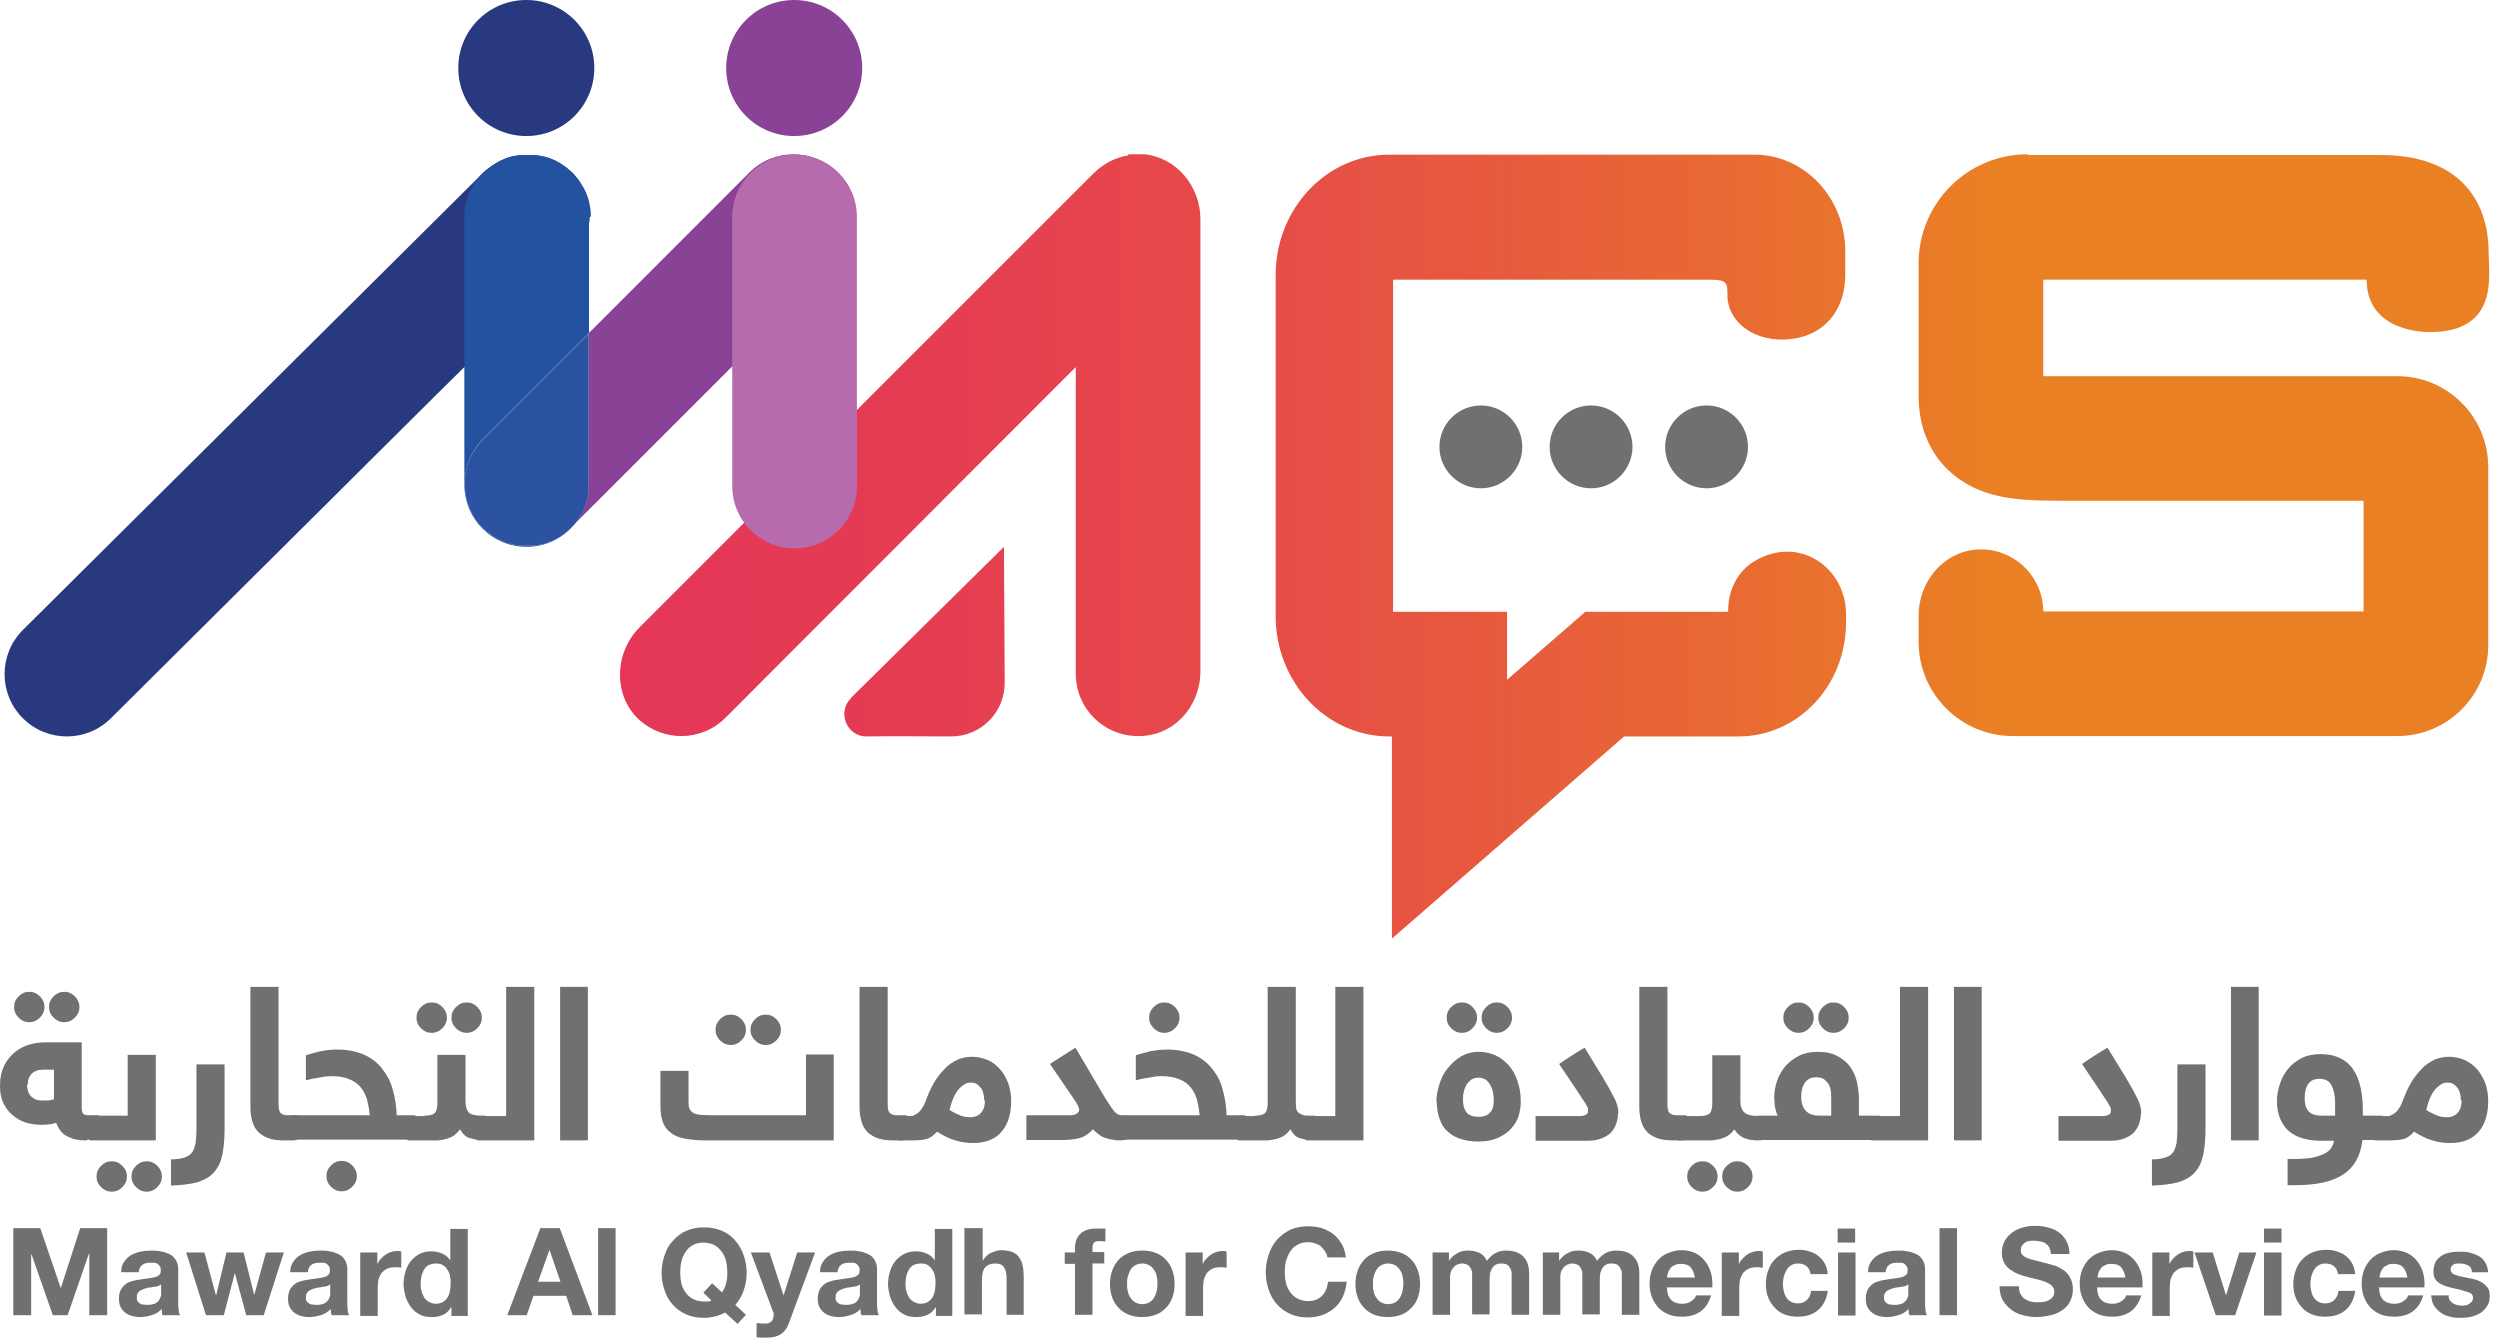<svg xmlns="http://www.w3.org/2000/svg" xmlns:xlink="http://www.w3.org/1999/xlink" version="1.1" viewBox="42.24 2.4 65.79 35.2">
  <!-- Generator: Adobe Illustrator 30.0.0, SVG Export Plug-In . SVG Version: 2.1.1 Build 123)  -->
  <defs>
    <style>
      .st0 {
        fill: none;
      }

      .st1 {
        fill: #acabad;
      }

      .st2 {
        fill: #2c53a1;
      }

      .st3 {
        fill: url(#linear-gradient);
      }

      .st4 {
        fill: #2352a0;
      }

      .st5 {
        fill: #894296;
      }

      .st6 {
        isolation: isolate;
      }

      .st7 {
        mix-blend-mode: multiply;
      }

      .st8 {
        clip-path: url(#clippath-1);
      }

      .st9 {
        fill: #6e7071;
      }

      .st10 {
        fill: #b56bac;
      }

      .st11 {
        fill: #28397f;
      }

      .st12 {
        clip-path: url(#clippath);
      }
    </style>
    <clipPath id="clippath">
      <path class="st0" d="M64.63,20.78c-.37.37-.1,1.01.42,1,.69-.01,1.51,0,2.22,0,.79,0,1.42-.64,1.41-1.43l-.02-3.56-4.03,3.98ZM78.8,6.47c-1.65,0-2.99,1.42-2.99,3.17v8.97c0,1.75,1.34,3.17,2.99,3.17h.07v5.32l6.11-5.32h3.01c1.57,0,2.83-1.34,2.83-3v-.22c0-1.21-1.23-2.11-2.43-1.38-.42.26-.67.75-.67,1.26v.05s-.03.01-.06.01h-3.7l-2.06,1.79v-1.79h-3v-8.74h8.3c.51,0,.5.07.5.47.05.74.87,1.27,1.86,1.06.73-.15,1.24-.76,1.24-1.66v-.62c0-1.4-1.07-2.54-2.39-2.54h-9.61ZM71.93,6.49c-.33.05-.64.21-.9.46l-11.96,11.96c-.67.67-.7,1.81,0,2.44.31.28.71.42,1.1.42.42,0,.84-.16,1.16-.48l8.4-8.41.82-.82v8.07c0,1.02.92,1.81,1.97,1.61.78-.15,1.31-.88,1.31-1.67v-11.9c0-.86-.62-1.62-1.47-1.71-.06,0-.12-.01-.18-.01-.09,0-.18,0-.26.02M95.6,6.46c-1.59,0-2.87,1.29-2.87,2.87v3.5c0,1.2.65,2.14,1.74,2.52.66.23,1.35.22,2.09.23h7.88v2.91h-8.43c0-.93-.79-1.68-1.73-1.63-.89.05-1.55.85-1.55,1.73v.7c0,1.37,1.11,2.48,2.48,2.48h10.12c1.32,0,2.39-1.07,2.39-2.39v-4.69c0-1.32-1.07-2.39-2.39-2.39h-8.77c-.16,0-.37,0-.55,0v-2.54h8.51c0,1.4,1.6,1.38,1.66,1.38,1.84,0,1.55-1.51,1.55-2.09,0-1.45-.85-2.57-2.83-2.57h-9.3Z"/>
    </clipPath>
    <linearGradient id="linear-gradient" x1="-53.41" y1="89.93" x2="-52.13" y2="89.93" gradientTransform="translate(2118.28 3485.07) scale(38.57 -38.57)" gradientUnits="userSpaceOnUse">
      <stop offset="0" stop-color="#e53658"/>
      <stop offset=".15" stop-color="#e53b53"/>
      <stop offset=".35" stop-color="#e64c48"/>
      <stop offset=".58" stop-color="#e86735"/>
      <stop offset=".74" stop-color="#ea8024"/>
      <stop offset="1" stop-color="#ea8024"/>
    </linearGradient>
    <clipPath id="clippath-1">
      <rect class="st0" x="54.46" y="11.17" width="3.27" height="5.59"/>
    </clipPath>
  </defs>
  <g class="st6">
    <g id="Layer_1">
      <g>
        <path class="st11" d="M57.74,8.27c0,.1-.03.19-.06.29-.07.26-.21.51-.42.72l-2.81,2.79-.73.72h0s-8.56,8.51-8.56,8.51c-.32.32-.74.48-1.16.48s-.84-.16-1.16-.48c-.64-.64-.64-1.68,0-2.32l12.05-11.97.06-.06s.08-.08.13-.11c.14-.11.29-.2.44-.26.14-.05.28-.09.43-.1.05,0,.11,0,.17,0,.05,0,.1,0,.16,0h0s.06,0,.09.01c.06,0,.11.02.17.03.03,0,.06.01.09.02.08.02.15.06.23.09.09.04.17.09.24.15.04.03.08.06.12.1.02.01.04.03.06.05.01.01.02.02.02.03.01,0,.02.02.03.03.33.35.47.82.42,1.26"/>
        <g class="st12">
          <rect class="st3" x="58.37" y="6.46" width="49.66" height="20.63"/>
        </g>
        <path class="st1" d="M57.74,11.17v3.97c0,.43-.16.81-.43,1.11-.02.01-.03.03-.04.04-.32.32-.74.48-1.16.48s-.84-.16-1.16-.48c-.64-.64-.64-1.68,0-2.32l2.79-2.79Z"/>
        <path class="st4" d="M57.74,8.11v3.06l-2.79,2.79c-.26.26-.41.58-.46.92-.08.5.08,1.02.46,1.41.32.32.74.48,1.16.48s.84-.16,1.16-.48c-.29.31-.71.5-1.17.5-.91,0-1.64-.73-1.64-1.64v-7.03c0-.43.16-.81.43-1.11l.06-.06s.08-.08.13-.11c.14-.11.29-.2.44-.26.03-.01.06-.03.1-.04.06-.02.12-.03.18-.04.05,0,.1-.01.15-.02.05,0,.11,0,.17,0,.05,0,.1,0,.16,0h0s.06,0,.09.01c.06,0,.11.02.17.03.03,0,.06.02.09.02.08.02.15.06.23.09.01,0,.03.02.04.03.05.02.1.05.14.08.02.01.04.03.07.04.04.03.08.06.12.1.02.02.04.03.06.05.01,0,.02.02.03.03.01,0,.02.02.03.03.02.02.03.04.05.06.03.04.07.08.1.13.06.09.11.18.16.28.08.19.13.41.13.64"/>
        <path class="st11" d="M57.88,4.19c0,.99-.8,1.79-1.79,1.79s-1.79-.8-1.79-1.79.8-1.79,1.79-1.79,1.79.8,1.79,1.79"/>
        <path class="st5" d="M64.93,4.19c0,.99-.8,1.79-1.79,1.79s-1.79-.8-1.79-1.79.8-1.79,1.79-1.79,1.79.8,1.79,1.79"/>
        <path class="st9" d="M44.53,32.41c-.09,0-.18,0-.26-.02-.09-.01-.16-.04-.23-.07-.07-.03-.14-.08-.19-.14-.05-.06-.1-.14-.13-.23-.06.02-.13.03-.2.04-.07.01-.14.01-.2.01-.09,0-.2-.01-.33-.04-.13-.03-.24-.08-.35-.16-.11-.08-.21-.18-.28-.31-.08-.13-.12-.31-.12-.52s.04-.38.11-.53c.07-.14.17-.26.28-.35.11-.09.24-.16.38-.2.14-.04.28-.06.42-.06h.96v1.69c0,.09.01.15.03.18.02.03.08.05.16.05h.14s.06,0,.09,0,.05.02.07.04c.02.02.04.05.05.09.01.04.02.1.02.17,0,.13-.02.22-.05.27-.04.05-.09.07-.17.07h-.19ZM42.61,28.9c0-.11.04-.2.12-.28.08-.08.17-.12.28-.12s.2.04.28.12c.08.08.12.17.12.28s-.04.2-.12.28c-.08.08-.17.12-.28.12s-.2-.04-.28-.12c-.08-.08-.12-.17-.12-.28M42.95,30.94s0,.09.02.14c.01.05.03.1.06.14s.07.07.12.1c.05.03.12.04.2.04.05,0,.1,0,.15,0,.05,0,.1-.02.16-.03v-.78h-.28c-.14,0-.24.04-.31.11-.07.07-.1.17-.1.29M43.53,28.9c0-.11.04-.2.12-.28s.17-.12.28-.12.2.04.28.12.12.17.12.28-.04.2-.12.28-.17.12-.28.12-.2-.04-.28-.12-.12-.17-.12-.28"/>
        <path class="st9" d="M44.72,32.41s-.06,0-.09,0c-.03,0-.05-.02-.07-.04-.02-.02-.04-.05-.05-.1-.01-.04-.02-.1-.02-.17,0-.13.02-.22.05-.27.04-.05.09-.07.17-.07h.89v-1.6h.74v2.25h-1.64ZM44.78,33.36c0-.11.04-.2.12-.28.08-.08.17-.12.28-.12s.2.04.28.12c.08.08.12.17.12.28s-.04.2-.12.28c-.08.08-.17.12-.28.12s-.2-.04-.28-.12c-.08-.08-.12-.17-.12-.28M45.7,33.36c0-.11.04-.2.12-.28s.17-.12.28-.12.2.04.28.12.12.17.12.28-.04.2-.12.28-.17.12-.28.12-.2-.04-.28-.12-.12-.17-.12-.28"/>
        <path class="st9" d="M47.41,30.41h.74v1.69c0,.27-.02.5-.06.69-.04.19-.11.34-.22.46-.1.12-.25.2-.43.26-.18.05-.42.08-.7.09v-.69c.15,0,.27-.02.36-.05.09-.03.16-.08.2-.14.04-.06.07-.15.09-.25.01-.1.02-.22.02-.36v-1.69Z"/>
        <path class="st9" d="M50.17,32.07c0,.13-.02.22-.05.27-.04.05-.09.07-.17.07h-.24c-.13,0-.25-.01-.35-.04-.11-.03-.2-.08-.28-.14-.08-.07-.14-.15-.18-.26s-.07-.25-.07-.41v-3.19h.74v3.08c0,.13.02.22.07.25.05.04.11.05.2.05h.11s.06,0,.09,0c.03,0,.05.02.07.04.02.02.04.05.05.09.01.04.02.1.02.17"/>
        <path class="st9" d="M51.97,31.76c-.01-.15-.04-.29-.07-.42-.04-.13-.09-.23-.17-.33-.08-.09-.17-.16-.3-.21-.12-.05-.27-.08-.46-.08-.06,0-.15,0-.28.03-.13.02-.26.04-.4.08v-.66c.09-.03.21-.06.36-.1.15-.03.3-.05.46-.05.28,0,.52.05.72.14.2.09.36.22.48.38.12.16.22.34.27.55.06.21.09.43.1.66h.37s.06,0,.09,0c.03,0,.05.02.07.04.02.02.04.05.05.09.01.04.02.1.02.17,0,.13-.02.22-.05.27-.04.05-.09.07-.17.07h-3.11s-.06,0-.08,0c-.03,0-.05-.02-.07-.04-.02-.02-.04-.05-.05-.09-.01-.04-.02-.1-.02-.17,0-.13.02-.22.05-.27.04-.05.09-.07.17-.07h2.03ZM50.83,33.35c0-.11.04-.2.12-.28s.17-.12.28-.12.2.04.28.12.12.17.12.28-.04.2-.12.28-.17.12-.28.12-.2-.04-.28-.12-.12-.17-.12-.28"/>
        <path class="st9" d="M53.4,31.76c.13,0,.22-.02.27-.06.05-.04.08-.13.08-.27v-1.27h.74v1.21c0,.14.03.24.08.3.05.06.17.09.35.09.03,0,.06,0,.08,0,.03,0,.05.02.07.04.02.02.04.05.05.09.01.04.02.1.02.17,0,.13-.02.22-.05.27-.04.05-.09.07-.17.07-.11,0-.22-.02-.32-.05s-.19-.11-.25-.23c-.05.06-.1.11-.16.16-.06.04-.13.07-.2.09-.07.02-.15.03-.22.04-.08,0-.15,0-.23,0h-.46s-.06,0-.08,0c-.03,0-.05-.02-.07-.04-.02-.02-.04-.05-.05-.09-.01-.04-.02-.1-.02-.17,0-.13.02-.22.05-.27.04-.05.09-.07.17-.07h.35ZM53.2,29.18c0-.11.04-.2.12-.28.08-.08.17-.12.28-.12s.2.04.28.12c.08.08.12.17.12.28s-.04.2-.12.28c-.08.08-.17.12-.28.12s-.2-.04-.28-.12c-.08-.08-.12-.17-.12-.28M54.12,29.18c0-.11.04-.2.12-.28s.17-.12.28-.12.2.04.28.12.12.17.12.28-.04.2-.12.28-.17.12-.28.12-.2-.04-.28-.12-.12-.17-.12-.28"/>
        <path class="st9" d="M55.56,31.76v-3.39h.74v4.04h-1.39s-.06,0-.09,0c-.03,0-.05-.02-.07-.04-.02-.02-.04-.05-.05-.09-.01-.04-.02-.1-.02-.17,0-.13.02-.22.05-.27.04-.05.09-.07.17-.07h.65Z"/>
        <rect class="st9" x="56.98" y="28.37" width=".73" height="4.04"/>
        <path class="st9" d="M64.18,32.41h-3.38c-.22,0-.41-.02-.56-.05-.15-.03-.27-.08-.36-.16-.09-.07-.16-.16-.2-.28-.04-.11-.06-.25-.06-.41v-.93h.74v.83c0,.07,0,.13.03.17.02.05.05.08.1.11.05.03.11.04.2.05.08,0,.19.01.32.01h2.44v-1.6h.73v2.25ZM61.07,29.5c0-.11.04-.2.12-.28.08-.08.17-.12.28-.12s.2.04.28.12c.08.08.12.17.12.28s-.04.2-.12.28c-.08.08-.17.12-.28.12s-.2-.04-.28-.12c-.08-.08-.12-.17-.12-.28M61.99,29.5c0-.11.04-.2.12-.28s.17-.12.28-.12.2.04.28.12.12.17.12.28-.04.2-.12.28-.17.12-.28.12-.2-.04-.28-.12-.12-.17-.12-.28"/>
        <path class="st9" d="M66.2,32.07c0,.13-.02.22-.05.27-.04.05-.09.07-.17.07h-.24c-.13,0-.25-.01-.35-.04-.11-.03-.2-.08-.28-.14-.08-.07-.14-.15-.18-.26s-.07-.25-.07-.41v-3.19h.74v3.08c0,.13.02.22.07.25.05.04.11.05.2.05h.11s.06,0,.09,0c.03,0,.05.02.07.04.02.02.04.05.05.09.01.04.02.1.02.17"/>
        <path class="st9" d="M66.27,31.76s.1-.04.17-.11c.07-.08.13-.18.18-.33.08-.22.17-.39.27-.54.1-.14.2-.25.3-.34.1-.08.21-.14.31-.18.11-.03.21-.05.31-.05.15,0,.28.03.41.08s.24.14.33.24c.09.1.16.22.22.37.05.14.08.3.08.47,0,.34-.08.61-.25.81-.17.2-.42.3-.76.3-.15,0-.3-.02-.46-.07-.15-.04-.31-.12-.48-.23-.1.11-.2.18-.3.2-.1.02-.21.03-.33.03h-.3s-.06,0-.09,0c-.03,0-.05-.02-.07-.04-.02-.02-.04-.05-.05-.09-.01-.04-.02-.1-.02-.17,0-.13.02-.22.05-.27.04-.05.09-.07.17-.07h.29ZM68.14,31.36c0-.06,0-.11-.02-.17-.01-.06-.03-.11-.06-.15-.03-.04-.07-.08-.11-.11-.05-.03-.1-.04-.17-.04-.05,0-.1.01-.15.04-.05.03-.1.07-.15.12-.05.06-.1.13-.14.22-.04.09-.08.2-.11.34.09.06.18.1.27.14.09.04.18.05.28.05.12,0,.21-.04.28-.12.07-.08.1-.19.1-.32"/>
        <path class="st9" d="M71.79,32.41c-.11,0-.2,0-.28-.02-.08-.01-.14-.03-.2-.05-.06-.02-.11-.05-.16-.09-.05-.04-.1-.08-.15-.13-.11.12-.23.2-.35.23-.13.03-.26.05-.41.05h-.99v-.65h1.12c.09,0,.16-.01.2-.04.04-.03.07-.06.07-.1,0-.04-.02-.09-.05-.15-.04-.06-.1-.16-.2-.3l-.52-.76.67-.43.68,1.15c.07.12.13.22.19.31.05.08.1.15.14.2.04.05.08.08.12.1.04.02.08.03.12.03.03,0,.06,0,.09,0,.03,0,.05.02.07.04.02.02.04.05.05.09.01.04.02.1.02.17,0,.13-.02.22-.05.27-.04.05-.09.07-.17.07"/>
        <path class="st9" d="M73.81,31.76c-.01-.15-.04-.29-.07-.42-.04-.13-.09-.23-.17-.33-.08-.09-.17-.16-.3-.21-.12-.05-.27-.08-.46-.08-.06,0-.15,0-.28.03-.13.02-.26.04-.4.08v-.66c.09-.03.21-.06.36-.1.15-.03.3-.05.46-.05.28,0,.52.05.72.14.2.09.36.22.48.38.13.16.22.34.27.55.06.21.09.43.1.66h.37s.06,0,.09,0c.03,0,.05.02.07.04.02.02.04.05.05.09.01.04.02.1.02.17,0,.13-.02.22-.05.27-.04.05-.09.07-.17.07h-3.11s-.06,0-.09,0c-.03,0-.05-.02-.07-.04-.02-.02-.04-.05-.05-.09-.01-.04-.02-.1-.02-.17,0-.13.02-.22.05-.27.04-.05.09-.07.17-.07h2.03ZM72.48,29.18c0-.11.04-.2.12-.28s.17-.12.28-.12.2.04.28.12.12.17.12.28-.04.2-.12.28-.17.12-.28.12-.2-.04-.28-.12-.12-.17-.12-.28"/>
        <path class="st9" d="M75.25,31.76c.13,0,.22-.02.27-.06.05-.04.08-.13.08-.27v-3.06h.74v3c0,.07,0,.13.01.18,0,.05.02.09.05.12.03.03.07.05.12.07.05.02.13.02.22.02.03,0,.06,0,.09,0,.03,0,.05.02.07.04.02.02.04.05.05.09s.02.1.02.17c0,.13-.02.22-.05.27-.04.05-.09.07-.17.07-.11,0-.21-.02-.31-.05s-.17-.11-.24-.23c-.05.06-.1.12-.16.16s-.13.07-.2.09-.15.03-.22.04c-.08,0-.15,0-.23,0h-.46s-.06,0-.08,0c-.03,0-.05-.02-.07-.04-.02-.02-.04-.05-.05-.09-.01-.04-.02-.1-.02-.17,0-.13.02-.22.05-.27.04-.05.09-.07.17-.07h.35Z"/>
        <path class="st9" d="M77.38,31.76v-3.39h.74v4.04h-1.39s-.06,0-.09,0c-.03,0-.05-.02-.07-.04-.02-.02-.04-.05-.05-.09-.01-.04-.02-.1-.02-.17,0-.13.02-.22.05-.27.04-.05.09-.07.17-.07h.65Z"/>
        <path class="st9" d="M80.04,31.39c0-.15.03-.3.08-.46.05-.16.12-.3.22-.42.1-.12.21-.23.35-.31.14-.08.29-.12.46-.12.16,0,.3.03.44.09.13.06.25.15.35.26s.18.25.23.41c.06.16.09.34.09.55,0,.13-.02.26-.06.39-.04.12-.11.23-.2.33-.09.1-.21.17-.35.24-.14.06-.31.09-.51.09-.16,0-.31-.02-.44-.06-.13-.04-.25-.1-.35-.19-.1-.08-.17-.19-.22-.33-.05-.13-.08-.29-.08-.46M80.31,29.18c0-.11.04-.2.12-.28.08-.08.17-.12.28-.12s.2.04.28.12c.08.08.12.17.12.28s-.04.2-.12.28c-.08.08-.17.12-.28.12s-.2-.04-.28-.12c-.08-.08-.12-.17-.12-.28M81.15,30.76c-.08,0-.14.02-.19.05-.05.04-.09.08-.13.14-.03.06-.06.12-.07.19-.02.07-.02.14-.02.21,0,.13.03.24.09.32.06.08.17.12.33.12.13,0,.23-.04.29-.11.07-.07.1-.18.1-.31,0-.17-.03-.32-.1-.43-.07-.12-.17-.18-.3-.18M81.23,29.18c0-.11.04-.2.12-.28s.17-.12.28-.12.2.04.28.12.12.17.12.28-.04.2-.12.28-.17.12-.28.12-.2-.04-.28-.12-.12-.17-.12-.28"/>
        <path class="st9" d="M84.82,31.7c0,.1-.02.19-.05.28-.03.09-.08.16-.14.23-.06.06-.15.11-.25.15-.1.04-.22.06-.36.06h-1.37v-.65h1.11c.09,0,.15,0,.2-.03.05-.02.07-.05.07-.09,0-.02,0-.05,0-.07,0-.02-.02-.05-.04-.09-.02-.04-.05-.09-.1-.16-.04-.06-.1-.15-.17-.26l-.45-.67c.11-.08.22-.15.33-.22.11-.07.22-.14.34-.21l.49.8c.13.22.23.4.3.54.07.14.1.27.1.39"/>
        <path class="st9" d="M86.72,32.07c0,.13-.02.22-.05.27-.04.05-.09.07-.17.07h-.24c-.13,0-.25-.01-.35-.04-.11-.03-.2-.08-.28-.14-.08-.07-.14-.15-.18-.26s-.07-.25-.07-.41v-3.19h.74v3.08c0,.13.02.22.07.25.05.04.11.05.2.05h.11s.06,0,.09,0c.03,0,.05.02.07.04.02.02.04.05.05.09.01.04.02.1.02.17"/>
        <path class="st9" d="M88.52,32.41c-.05,0-.11,0-.17-.01-.06,0-.12-.02-.18-.04-.06-.02-.11-.05-.16-.09-.05-.04-.09-.09-.13-.15-.05.07-.1.12-.16.16-.06.04-.13.07-.2.09-.07.02-.15.03-.22.04-.08,0-.15,0-.23,0h-.57s-.06,0-.08,0c-.03,0-.05-.02-.07-.04-.02-.02-.04-.05-.05-.09-.01-.04-.02-.1-.02-.17,0-.13.02-.22.05-.27.04-.05.09-.07.17-.07h.45c.13,0,.22-.02.27-.06.05-.04.08-.13.08-.27v-1.27h.74v1.21c0,.14.04.24.11.3.07.06.2.09.38.09.03,0,.06,0,.09,0,.03,0,.05.02.07.04.02.02.04.05.05.09.01.04.02.1.02.17,0,.13-.02.22-.05.27-.04.05-.09.07-.17.07M86.64,33.36c0-.11.04-.2.12-.28.08-.08.17-.12.28-.12s.2.04.28.12c.08.08.12.17.12.28s-.04.2-.12.28c-.08.08-.17.12-.28.12s-.2-.04-.28-.12c-.08-.08-.12-.17-.12-.28M87.56,33.36c0-.11.04-.2.12-.28s.17-.12.28-.12.2.04.28.12.12.17.12.28-.04.2-.12.28-.17.12-.28.12-.2-.04-.28-.12-.12-.17-.12-.28"/>
        <path class="st9" d="M89.02,31.76c-.03-.06-.05-.14-.07-.23-.01-.09-.02-.18-.02-.26,0-.15.03-.29.08-.44.05-.14.13-.27.22-.38.1-.11.22-.2.36-.27.14-.07.3-.1.49-.1.21,0,.39.04.53.12.14.08.25.17.33.29.08.12.14.25.17.4.03.15.05.29.05.42v.45h.44s.06,0,.08,0c.03,0,.05.02.07.04.02.02.04.05.05.09.01.04.02.1.02.17,0,.13-.02.22-.05.27-.04.05-.09.07-.17.07h-3.07s-.06,0-.08,0c-.03,0-.05-.02-.07-.04-.02-.02-.04-.05-.05-.09-.01-.04-.02-.1-.02-.17,0-.13.02-.22.05-.27.04-.05.09-.07.17-.07h.5ZM89.17,29.18c0-.11.04-.2.12-.28.08-.08.17-.12.28-.12s.2.04.28.12c.08.08.12.17.12.28s-.04.2-.12.28c-.08.08-.17.12-.28.12s-.2-.04-.28-.12c-.08-.08-.12-.17-.12-.28M89.64,31.24c0,.2.05.33.14.41.09.08.2.11.33.11h.32v-.43c0-.08,0-.15-.01-.22-.01-.07-.03-.13-.06-.18-.03-.05-.07-.09-.12-.13-.05-.03-.11-.05-.19-.05s-.15.01-.2.04c-.05.03-.09.07-.12.11-.03.05-.05.1-.07.16-.01.06-.02.12-.02.18M90.09,29.18c0-.11.04-.2.12-.28s.17-.12.28-.12.2.04.28.12.12.17.12.28-.04.2-.12.28-.17.12-.28.12-.2-.04-.28-.12-.12-.17-.12-.28"/>
        <path class="st9" d="M92.24,31.76v-3.39h.74v4.04h-1.39s-.06,0-.09,0c-.03,0-.05-.02-.07-.04-.02-.02-.04-.05-.05-.09-.01-.04-.02-.1-.02-.17,0-.13.02-.22.05-.27.04-.05.09-.07.17-.07h.65Z"/>
        <rect class="st9" x="93.66" y="28.37" width=".73" height="4.04"/>
        <path class="st9" d="M98.58,31.7c0,.1-.02.19-.05.28-.03.09-.08.16-.14.23-.06.06-.15.11-.25.15-.1.04-.22.06-.36.06h-1.37v-.65h1.11c.09,0,.15,0,.2-.03.05-.02.07-.05.07-.09,0-.02,0-.05,0-.07,0-.02-.02-.05-.04-.09-.02-.04-.05-.09-.1-.16-.04-.06-.1-.15-.17-.26l-.45-.67c.11-.08.22-.15.33-.22.11-.07.22-.14.34-.21l.49.8c.13.22.23.4.3.54.07.14.1.27.1.39"/>
        <path class="st9" d="M99.54,30.41h.74v1.69c0,.27-.02.5-.06.69-.04.19-.11.34-.22.46-.1.12-.25.2-.43.26-.18.05-.42.08-.7.09v-.69c.15,0,.27-.02.36-.05.09-.03.16-.08.2-.14.04-.06.07-.15.09-.25.01-.1.02-.22.02-.36v-1.69Z"/>
        <rect class="st9" x="100.95" y="28.37" width=".73" height="4.04"/>
        <path class="st9" d="M104.41,32.41c-.05.41-.22.71-.51.9-.29.19-.71.28-1.28.28h-.18v-.69h.13c.19,0,.36-.01.49-.03.13-.02.24-.06.33-.1.08-.04.15-.09.19-.15.04-.06.07-.12.08-.2h-.35c-.17,0-.32-.02-.46-.06-.14-.04-.26-.1-.36-.18s-.18-.19-.24-.33c-.06-.13-.09-.3-.09-.48,0-.15.03-.3.08-.45.05-.15.12-.28.22-.4.1-.12.22-.21.36-.28.14-.07.31-.1.49-.1.21,0,.38.04.52.11.14.07.26.17.34.3.09.13.15.29.19.46.04.18.06.38.06.59v.16h.41s.06,0,.09,0c.03,0,.05.02.07.04s.04.05.05.09c.01.04.02.1.02.17,0,.13-.02.22-.05.27s-.09.07-.17.07h-.43ZM102.89,31.29c0,.18.04.3.12.37.08.07.18.1.31.1h.37v-.34c0-.18-.03-.33-.09-.45-.06-.12-.16-.18-.32-.18-.14,0-.24.05-.3.14-.06.09-.09.21-.09.36"/>
        <path class="st9" d="M105.14,31.76s.1-.04.17-.11c.07-.08.13-.18.18-.33.08-.22.17-.39.27-.54.1-.14.2-.25.3-.34.1-.08.21-.14.31-.18.11-.03.21-.05.31-.05.15,0,.28.03.41.08.13.06.24.14.33.24.09.1.16.22.22.37.05.14.08.3.08.47,0,.34-.08.61-.25.81-.17.2-.42.3-.76.3-.15,0-.3-.02-.46-.07-.15-.04-.31-.12-.48-.23-.1.11-.2.18-.3.2-.1.02-.21.03-.33.03h-.3s-.06,0-.09,0c-.03,0-.05-.02-.07-.04-.02-.02-.04-.05-.05-.09-.01-.04-.02-.1-.02-.17,0-.13.02-.22.05-.27.04-.05.09-.07.17-.07h.29ZM107,31.36c0-.06,0-.11-.02-.17-.01-.06-.03-.11-.06-.15-.03-.04-.07-.08-.11-.11-.05-.03-.1-.04-.17-.04-.05,0-.1.01-.15.04-.05.03-.1.07-.15.12-.05.06-.1.13-.14.22-.04.09-.08.2-.11.34.09.06.18.1.27.14.09.04.18.05.28.05.12,0,.21-.04.28-.12.07-.08.1-.19.1-.32"/>
        <polygon class="st9" points="42.59 34.72 43.3 34.72 43.84 36.3 43.84 36.3 44.35 34.72 45.06 34.72 45.06 37.01 44.59 37.01 44.59 35.39 44.58 35.39 44.02 37.01 43.63 37.01 43.07 35.41 43.06 35.41 43.06 37.01 42.59 37.01 42.59 34.72"/>
        <path class="st9" d="M45.43,35.86c0-.1.03-.19.08-.26s.11-.13.18-.17c.07-.04.15-.07.24-.09.09-.02.18-.03.28-.03.08,0,.17,0,.25.02.09.01.16.04.23.07.07.03.13.08.17.15.04.06.07.14.07.24v.86c0,.07,0,.15.01.21,0,.07.02.12.04.15h-.46s-.02-.05-.02-.08c0-.03,0-.05-.01-.08-.07.08-.16.13-.26.16-.1.03-.2.05-.3.05-.08,0-.15-.01-.22-.03-.07-.02-.13-.05-.18-.09-.05-.04-.09-.09-.12-.15-.03-.06-.04-.14-.04-.22,0-.09.02-.17.05-.23.03-.06.08-.11.13-.15.05-.04.11-.06.18-.08s.14-.03.21-.04c.07-.01.14-.02.2-.03.06,0,.12-.02.17-.03.05-.01.09-.03.12-.06.03-.02.04-.06.04-.11s0-.09-.02-.11c-.02-.03-.04-.05-.06-.07-.03-.02-.06-.03-.09-.03-.04,0-.07,0-.11,0-.09,0-.16.02-.21.06-.05.04-.08.1-.09.19h-.46ZM46.48,36.2s-.04.03-.07.04c-.03.01-.06.02-.09.02-.03,0-.07.01-.11.02-.04,0-.07,0-.11.02-.04,0-.07.02-.1.03-.03.01-.06.03-.08.04-.03.02-.04.04-.06.07-.02.03-.02.06-.02.1,0,.04,0,.08.02.1.02.03.04.05.06.06.03.02.05.03.09.03.03,0,.07.01.11.01.09,0,.16-.02.21-.04.05-.03.09-.07.11-.11.02-.04.04-.08.04-.13,0-.04,0-.08,0-.1v-.17Z"/>
        <polygon class="st9" points="49.18 37.01 48.72 37.01 48.42 35.9 48.42 35.9 48.13 37.01 47.66 37.01 47.14 35.36 47.62 35.36 47.92 36.48 47.93 36.48 48.2 35.36 48.65 35.36 48.93 36.48 48.93 36.48 49.24 35.36 49.71 35.36 49.18 37.01"/>
        <path class="st9" d="M49.88,35.86c0-.1.03-.19.08-.26s.11-.13.18-.17c.07-.04.15-.07.24-.09.09-.02.18-.03.28-.03.08,0,.17,0,.25.02.09.01.16.04.23.07.07.03.13.08.17.15.04.06.07.14.07.24v.86c0,.07,0,.15.01.21,0,.07.02.12.04.15h-.46s-.02-.05-.02-.08c0-.03,0-.05-.01-.08-.07.08-.16.13-.26.16-.1.03-.2.05-.3.05-.08,0-.15-.01-.22-.03-.07-.02-.13-.05-.18-.09-.05-.04-.09-.09-.12-.15-.03-.06-.04-.14-.04-.22,0-.09.02-.17.05-.23.03-.06.08-.11.13-.15.05-.04.11-.06.18-.08s.14-.03.21-.04c.07-.01.14-.02.2-.03.06,0,.12-.02.17-.03.05-.01.09-.03.12-.06.03-.02.04-.06.04-.11s0-.09-.02-.11c-.02-.03-.04-.05-.06-.07-.03-.02-.06-.03-.09-.03-.04,0-.07,0-.11,0-.09,0-.16.02-.21.06-.05.04-.08.1-.09.19h-.46ZM50.93,36.2s-.04.03-.07.04c-.03.01-.06.02-.09.02-.03,0-.07.01-.11.02-.04,0-.07,0-.11.02-.04,0-.07.02-.1.03-.03.01-.06.03-.08.04-.03.02-.04.04-.06.07-.02.03-.02.06-.02.1,0,.04,0,.08.02.1.02.03.04.05.06.06.03.02.05.03.09.03.03,0,.07.01.11.01.09,0,.16-.02.21-.04.05-.03.09-.07.11-.11.02-.04.04-.08.04-.13,0-.04,0-.08,0-.1v-.17Z"/>
        <path class="st9" d="M51.74,35.36h.43v.31h0c.02-.05.05-.1.09-.14.04-.04.08-.08.12-.11.05-.03.1-.06.15-.07.05-.02.11-.03.17-.03.03,0,.06,0,.1.02v.42s-.05,0-.08-.01c-.03,0-.06,0-.09,0-.08,0-.15.01-.21.04-.06.03-.1.07-.14.11-.03.05-.06.11-.08.17-.01.07-.02.14-.02.21v.75h-.46v-1.66Z"/>
        <path class="st9" d="M54.11,36.8h0c-.05.09-.12.16-.21.2-.09.04-.18.06-.29.06-.13,0-.24-.02-.33-.07-.09-.05-.17-.11-.23-.2-.06-.08-.11-.18-.14-.28-.03-.11-.05-.22-.05-.33s.02-.22.05-.32c.03-.1.08-.2.14-.27.06-.08.14-.14.23-.19.09-.05.2-.07.32-.07.1,0,.19.02.28.06.09.04.16.1.21.18h0v-.83h.46v2.29h-.43v-.21ZM54.1,36.18c0-.07,0-.13-.02-.2-.01-.07-.03-.12-.07-.17-.03-.05-.07-.09-.12-.12-.05-.03-.11-.04-.18-.04s-.14.02-.19.04c-.05.03-.09.07-.12.12-.03.05-.05.11-.07.17-.01.07-.02.13-.02.2s0,.13.02.19c.02.07.04.12.07.17.03.05.07.09.13.12.05.03.11.05.18.05.08,0,.14-.02.19-.05.05-.03.09-.07.12-.12.03-.05.05-.11.06-.17.01-.06.02-.13.02-.2"/>
        <path class="st9" d="M56.45,34.72h.52l.86,2.29h-.52l-.17-.51h-.86l-.18.51h-.51l.87-2.29ZM56.4,36.13h.59l-.29-.84h0l-.3.84Z"/>
        <rect class="st9" x="57.98" y="34.72" width=".46" height="2.29"/>
        <path class="st9" d="M61.64,37.23l-.32-.29c-.07.04-.16.08-.25.1-.09.02-.19.04-.3.04-.18,0-.34-.03-.47-.09-.14-.06-.26-.15-.35-.25-.1-.11-.17-.23-.22-.38-.05-.15-.08-.3-.08-.46s.03-.33.08-.47c.05-.15.12-.28.22-.38.1-.11.21-.2.35-.26.14-.06.3-.09.47-.09s.33.03.47.09c.14.06.26.15.35.26.1.11.17.24.22.38.05.15.08.31.08.47s-.03.32-.08.46c-.05.14-.12.27-.22.38l.28.26-.23.25ZM60.98,36.17l.26.24c.04-.06.08-.13.1-.21.03-.09.04-.19.04-.31,0-.1-.01-.2-.03-.29-.02-.09-.06-.18-.11-.25-.05-.07-.11-.13-.19-.18-.08-.04-.18-.07-.29-.07s-.21.02-.29.07c-.08.04-.14.1-.19.18-.05.07-.09.16-.11.25-.02.09-.03.19-.03.29s.01.19.03.28c.02.09.06.17.11.24.05.07.11.13.19.17.08.04.17.07.29.07.04,0,.07,0,.11,0,.04,0,.07-.01.09-.03l-.21-.2.23-.25Z"/>
        <path class="st9" d="M63,37.22c-.05.14-.12.23-.21.29-.09.06-.21.09-.36.09-.05,0-.09,0-.14,0-.05,0-.09,0-.14-.01v-.37s.09,0,.13.01c.04,0,.09,0,.14,0,.04,0,.07-.02.1-.04s.05-.04.06-.08c.01-.03.02-.06.02-.1s0-.07-.02-.1l-.58-1.55h.49l.37,1.13h0l.36-1.13h.47l-.69,1.86Z"/>
        <path class="st9" d="M63.82,35.86c0-.1.03-.19.08-.26s.11-.13.18-.17c.07-.04.15-.07.24-.09.09-.02.18-.03.28-.03.08,0,.17,0,.25.02.09.01.16.04.23.07.07.03.13.08.17.15.04.06.07.14.07.24v.86c0,.07,0,.15.01.21,0,.07.02.12.04.15h-.46s-.02-.05-.02-.08c0-.03,0-.05-.01-.08-.07.08-.16.13-.26.16-.1.03-.2.05-.3.05-.08,0-.15-.01-.22-.03-.07-.02-.13-.05-.18-.09-.05-.04-.09-.09-.12-.15-.03-.06-.04-.14-.04-.22,0-.09.02-.17.05-.23.03-.06.08-.11.13-.15.05-.04.11-.06.18-.08s.14-.03.21-.04c.07-.01.14-.02.2-.03.06,0,.12-.02.17-.03.05-.01.09-.03.12-.06.03-.02.04-.06.04-.11s0-.09-.02-.11c-.02-.03-.04-.05-.06-.07-.03-.02-.06-.03-.09-.03-.04,0-.07,0-.11,0-.09,0-.16.02-.21.06-.05.04-.08.1-.09.19h-.46ZM64.87,36.2s-.04.03-.07.04c-.03.01-.06.02-.09.02-.03,0-.07.01-.11.02-.04,0-.07,0-.11.02-.04,0-.07.02-.1.03-.03.01-.06.03-.08.04-.03.02-.04.04-.06.07-.02.03-.02.06-.02.1,0,.04,0,.08.02.1.02.03.04.05.06.06.03.02.05.03.09.03.03,0,.07.01.11.01.09,0,.16-.02.21-.04.05-.03.09-.07.11-.11.02-.04.04-.08.04-.13,0-.04,0-.08,0-.1v-.17Z"/>
        <path class="st9" d="M66.86,36.8h0c-.05.09-.12.16-.21.2-.09.04-.18.06-.29.06-.13,0-.24-.02-.33-.07-.09-.05-.17-.11-.23-.2-.06-.08-.11-.18-.14-.28-.03-.11-.05-.22-.05-.33s.02-.22.05-.32c.03-.1.08-.2.14-.27.06-.08.14-.14.23-.19.09-.05.2-.07.32-.07.1,0,.19.02.28.06.09.04.16.1.21.18h0v-.83h.46v2.29h-.43v-.21ZM66.86,36.18c0-.07,0-.13-.02-.2-.01-.07-.03-.12-.07-.17-.03-.05-.07-.09-.12-.12-.05-.03-.11-.04-.18-.04s-.14.02-.19.04c-.05.03-.09.07-.12.12-.03.05-.05.11-.07.17-.01.07-.02.13-.02.2s0,.13.02.19c.02.07.04.12.07.17.03.05.07.09.13.12.05.03.11.05.18.05.08,0,.14-.02.19-.05.05-.03.09-.07.12-.12.03-.05.05-.11.06-.17.01-.06.02-.13.02-.2"/>
        <path class="st9" d="M67.64,34.72h.46v.86h0c.06-.1.13-.17.22-.21.09-.04.18-.07.26-.07.12,0,.22.02.3.05.08.03.14.08.18.14.04.06.08.13.09.21.02.08.03.18.03.28v1.02h-.45v-.94c0-.14-.02-.24-.07-.31-.04-.07-.12-.1-.23-.1-.12,0-.21.04-.27.11-.06.07-.08.2-.08.36v.87h-.46v-2.29Z"/>
        <path class="st9" d="M70.53,35.66h-.27v-.3h.27v-.13c0-.15.05-.27.14-.36.09-.09.23-.14.42-.14.04,0,.08,0,.12,0,.04,0,.08,0,.12,0v.34c-.06,0-.11-.01-.17-.01-.06,0-.11.02-.13.04-.03.03-.04.08-.04.15v.1h.31v.3h-.31v1.35h-.46v-1.35Z"/>
        <path class="st9" d="M71.45,36.19c0-.13.02-.25.06-.36.04-.11.1-.2.17-.28.07-.08.16-.13.27-.18.1-.04.22-.06.35-.06s.25.02.35.06c.11.04.2.1.27.18.08.08.13.17.17.28.04.11.06.23.06.36s-.02.25-.06.36c-.04.11-.1.2-.17.27-.08.08-.16.14-.27.18-.11.04-.22.06-.35.06s-.25-.02-.35-.06c-.1-.04-.2-.1-.27-.18-.08-.08-.13-.17-.17-.27-.04-.11-.06-.23-.06-.36M71.9,36.19c0,.07,0,.13.02.19.01.06.03.12.07.17.03.05.07.09.12.12.05.03.12.05.19.05s.14-.02.19-.05c.05-.03.09-.07.12-.12.03-.05.05-.11.07-.17.01-.06.02-.13.02-.19s0-.13-.02-.2c-.01-.06-.03-.12-.07-.17-.03-.05-.07-.09-.12-.12-.05-.03-.12-.05-.19-.05s-.14.02-.19.05c-.05.03-.09.07-.12.12-.03.05-.05.11-.07.17s-.02.13-.02.2"/>
        <path class="st9" d="M73.46,35.36h.43v.31h0c.02-.05.05-.1.09-.14.04-.04.08-.08.12-.11.05-.03.1-.06.15-.07.05-.02.11-.03.17-.03.03,0,.06,0,.1.02v.42s-.05,0-.08-.01c-.03,0-.06,0-.09,0-.08,0-.15.01-.21.04-.06.03-.1.07-.14.11-.03.05-.06.11-.08.17-.01.07-.02.14-.02.21v.75h-.46v-1.66Z"/>
        <path class="st9" d="M77.17,35.49c0-.06-.03-.11-.06-.16-.03-.05-.07-.09-.11-.13-.04-.04-.1-.06-.15-.08-.06-.02-.11-.03-.18-.03-.11,0-.21.02-.29.07-.08.04-.14.1-.19.18-.05.07-.08.16-.11.25-.02.09-.03.19-.03.29s.01.19.03.28c.02.09.06.17.11.24.05.07.11.13.19.17.08.04.17.07.29.07.15,0,.27-.05.36-.14.09-.09.14-.22.16-.37h.49c-.01.14-.05.27-.1.39-.05.11-.12.21-.21.29-.09.08-.19.14-.31.19-.12.04-.25.07-.39.07-.18,0-.34-.03-.47-.09-.14-.06-.26-.15-.35-.25-.1-.11-.17-.23-.22-.38-.05-.15-.08-.3-.08-.47s.03-.33.08-.47c.05-.15.12-.28.22-.39.1-.11.21-.19.35-.26.14-.06.3-.09.47-.09.12,0,.24.02.36.05.11.04.21.09.3.16.09.07.16.16.22.26.06.1.09.22.11.35h-.49Z"/>
        <path class="st9" d="M77.91,36.19c0-.13.02-.25.06-.36.04-.11.1-.2.17-.28.07-.08.16-.13.27-.18.1-.04.22-.06.35-.06s.25.02.35.06c.11.04.2.1.27.18.08.08.13.17.17.28.04.11.06.23.06.36s-.02.25-.06.36c-.04.11-.1.2-.17.27-.08.08-.16.14-.27.18-.11.04-.22.06-.35.06s-.25-.02-.35-.06c-.1-.04-.2-.1-.27-.18-.08-.08-.13-.17-.17-.27-.04-.11-.06-.23-.06-.36M78.37,36.19c0,.07,0,.13.02.19.01.06.03.12.07.17.03.05.07.09.12.12.05.03.12.05.19.05s.14-.02.19-.05c.05-.03.09-.07.12-.12.03-.05.05-.11.07-.17.01-.06.02-.13.02-.19s0-.13-.02-.2c-.01-.06-.03-.12-.07-.17-.03-.05-.07-.09-.12-.12-.05-.03-.12-.05-.19-.05s-.14.02-.19.05c-.05.03-.09.07-.12.12-.03.05-.05.11-.07.17s-.02.13-.02.2"/>
        <path class="st9" d="M79.94,35.36h.43v.22h0c.06-.09.13-.15.22-.2.08-.05.18-.07.29-.07s.2.02.29.06c.09.04.15.11.2.21.05-.07.12-.14.2-.19.08-.05.18-.08.3-.08.09,0,.17.01.24.03.07.02.14.06.19.1.05.05.1.11.13.18.03.08.05.17.05.27v1.11h-.46v-.94c0-.06,0-.11,0-.16,0-.05-.02-.09-.04-.13-.02-.04-.05-.07-.08-.09-.04-.02-.09-.03-.15-.03s-.12.01-.16.04c-.04.02-.07.06-.09.1-.02.04-.04.08-.05.13,0,.05-.01.1-.01.15v.92h-.46v-.93s0-.09,0-.14c0-.05-.01-.09-.03-.13-.02-.04-.04-.07-.08-.1-.04-.02-.09-.04-.16-.04-.02,0-.05,0-.09.02-.03,0-.07.03-.1.05-.03.03-.06.07-.09.12-.02.05-.03.11-.03.2v.96h-.46v-1.66Z"/>
        <path class="st9" d="M82.84,35.36h.43v.22h0c.06-.09.13-.15.22-.2.08-.05.18-.07.29-.07s.2.02.29.06c.09.04.15.11.2.21.05-.07.12-.14.2-.19.08-.05.18-.08.3-.08.09,0,.17.01.24.03.07.02.14.06.19.1.05.05.1.11.13.18.03.08.05.17.05.27v1.11h-.46v-.94c0-.06,0-.11,0-.16,0-.05-.02-.09-.04-.13-.02-.04-.05-.07-.08-.09-.04-.02-.09-.03-.15-.03s-.12.01-.16.04c-.04.02-.07.06-.09.1-.02.04-.04.08-.05.13,0,.05-.01.1-.01.15v.92h-.46v-.93s0-.09,0-.14c0-.05-.01-.09-.03-.13-.02-.04-.04-.07-.08-.1-.04-.02-.09-.04-.16-.04-.02,0-.05,0-.09.02-.03,0-.07.03-.1.05-.03.03-.06.07-.09.12-.02.05-.03.11-.03.2v.96h-.46v-1.66Z"/>
        <path class="st9" d="M86.11,36.29c0,.15.04.25.11.32.07.07.17.1.29.1.09,0,.17-.02.24-.07s.11-.09.12-.15h.4c-.06.2-.16.34-.29.43s-.29.13-.48.13c-.13,0-.25-.02-.35-.06-.1-.04-.19-.1-.27-.18-.07-.08-.13-.17-.17-.28s-.06-.22-.06-.35.02-.24.06-.35c.04-.11.1-.2.17-.28.08-.08.16-.14.27-.18.1-.04.22-.07.34-.07.14,0,.26.03.37.08.1.05.19.13.26.22.07.09.12.2.15.31.03.12.04.24.03.37h-1.2ZM86.84,36.01c-.02-.12-.06-.2-.11-.26-.05-.06-.14-.09-.25-.09-.07,0-.14.01-.18.04-.05.02-.09.05-.11.09-.03.04-.05.08-.06.12-.01.04-.02.08-.02.11h.74Z"/>
        <path class="st9" d="M87.57,35.36h.43v.31h0c.02-.05.05-.1.09-.14.04-.04.08-.08.12-.11.05-.03.1-.06.15-.07.05-.02.11-.03.17-.03.03,0,.06,0,.1.02v.42s-.05,0-.08-.01c-.03,0-.06,0-.09,0-.08,0-.15.01-.21.04-.06.03-.1.07-.14.11-.03.05-.06.11-.08.17-.01.07-.02.14-.02.21v.75h-.46v-1.66Z"/>
        <path class="st9" d="M89.89,35.94c-.03-.19-.14-.29-.34-.29-.07,0-.13.02-.18.05-.05.03-.09.08-.12.13-.03.05-.05.11-.07.17-.01.06-.02.13-.02.18s0,.12.02.18c.01.06.03.12.06.17.03.05.07.09.12.12s.11.05.18.05c.11,0,.19-.03.25-.09.06-.06.1-.14.11-.24h.44c-.03.22-.12.39-.26.51-.14.12-.32.17-.54.17-.13,0-.24-.02-.34-.06-.1-.04-.19-.1-.26-.18-.07-.08-.13-.16-.17-.27-.04-.1-.06-.22-.06-.34s.02-.25.06-.36c.04-.11.09-.21.17-.29.07-.08.16-.14.27-.19.1-.04.22-.07.36-.07.1,0,.19.01.28.04.09.03.17.06.24.12s.13.12.17.2c.04.08.07.17.08.28h-.45Z"/>
        <path class="st9" d="M91.06,35.1h-.46v-.37h.46v.37ZM90.61,35.36h.46v1.66h-.46v-1.66Z"/>
        <path class="st9" d="M91.4,35.86c0-.1.03-.19.08-.26s.11-.13.18-.17c.07-.04.15-.07.24-.09.09-.02.18-.03.28-.03.08,0,.17,0,.25.02.09.01.16.04.23.07.07.03.13.08.17.15.04.06.07.14.07.24v.86c0,.07,0,.15.01.21,0,.07.02.12.04.15h-.46s-.02-.05-.02-.08c0-.03,0-.05-.01-.08-.07.08-.16.13-.26.16-.1.03-.2.05-.3.05-.08,0-.15-.01-.22-.03-.07-.02-.13-.05-.18-.09-.05-.04-.09-.09-.12-.15-.03-.06-.04-.14-.04-.22,0-.09.02-.17.05-.23.03-.06.08-.11.13-.15.05-.04.11-.06.18-.08s.14-.03.21-.04c.07-.01.14-.02.2-.03.06,0,.12-.02.17-.03.05-.01.09-.03.12-.06.03-.02.04-.06.04-.11s0-.09-.02-.11c-.02-.03-.04-.05-.06-.07-.03-.02-.06-.03-.09-.03-.04,0-.07,0-.11,0-.09,0-.16.02-.21.06-.05.04-.08.1-.09.19h-.46ZM92.46,36.2s-.04.03-.07.04c-.03.01-.06.02-.09.02-.03,0-.07.01-.11.02-.04,0-.07,0-.11.02-.04,0-.07.02-.1.03-.03.01-.06.03-.08.04-.03.02-.04.04-.06.07-.02.03-.02.06-.02.1,0,.04,0,.08.02.1.02.03.04.05.06.06.03.02.05.03.09.03.03,0,.07.01.11.01.09,0,.16-.02.21-.04.05-.03.09-.07.11-.11.02-.04.04-.08.04-.13,0-.04,0-.08,0-.1v-.17Z"/>
        <rect class="st9" x="93.28" y="34.72" width=".46" height="2.29"/>
        <path class="st9" d="M95.37,36.25c0,.08.01.14.04.2.03.05.06.1.11.13.05.03.1.06.16.07.06.02.13.02.19.02.04,0,.09,0,.14-.01.05,0,.1-.02.14-.04s.08-.05.11-.09c.03-.04.04-.09.04-.14,0-.06-.02-.11-.06-.15-.04-.04-.09-.07-.16-.1-.06-.03-.14-.05-.22-.07s-.16-.04-.25-.06c-.09-.02-.17-.05-.25-.08-.08-.03-.15-.07-.22-.12s-.12-.11-.16-.18c-.04-.07-.06-.16-.06-.27,0-.12.03-.22.08-.31.05-.09.12-.16.2-.22s.17-.1.28-.13c.1-.03.21-.04.31-.04.12,0,.23.01.34.04.11.03.21.07.29.13.09.06.15.14.2.23.05.09.08.21.08.34h-.49c0-.07-.02-.12-.04-.17-.02-.04-.06-.08-.1-.11-.04-.03-.09-.04-.14-.05-.05-.01-.11-.02-.17-.02-.04,0-.08,0-.12.01-.04,0-.08.02-.11.04-.03.02-.06.05-.08.08-.02.03-.03.07-.03.12,0,.04,0,.08.03.11.02.03.05.05.1.08.05.02.12.05.21.07.09.02.2.05.35.09.04.01.1.03.18.05.08.02.15.06.23.11.08.05.14.11.19.2.05.08.08.19.08.32,0,.1-.02.2-.06.29-.04.09-.1.17-.18.23s-.18.12-.3.15-.26.06-.41.06c-.13,0-.25-.02-.37-.05-.12-.03-.22-.08-.31-.15-.09-.07-.16-.15-.22-.25-.05-.1-.08-.22-.08-.36h.49Z"/>
        <path class="st9" d="M97.43,36.29c0,.15.04.25.11.32.07.07.17.1.29.1.09,0,.17-.02.24-.07s.11-.09.12-.15h.4c-.06.2-.16.34-.29.43s-.29.13-.48.13c-.13,0-.25-.02-.35-.06-.1-.04-.19-.1-.27-.18-.07-.08-.13-.17-.17-.28s-.06-.22-.06-.35.02-.24.06-.35c.04-.11.1-.2.17-.28.08-.08.16-.14.27-.18.1-.04.22-.07.34-.07.14,0,.26.03.37.08.1.05.19.13.26.22.07.09.12.2.15.31.03.12.04.24.03.37h-1.2ZM98.17,36.01c-.02-.12-.06-.2-.11-.26-.05-.06-.14-.09-.25-.09-.07,0-.14.01-.18.04-.05.02-.09.05-.11.09-.03.04-.05.08-.06.12-.01.04-.02.08-.02.11h.74Z"/>
        <path class="st9" d="M98.9,35.36h.43v.31h0c.02-.05.05-.1.09-.14.04-.04.08-.08.12-.11.05-.03.1-.06.15-.07.05-.02.11-.03.17-.03.03,0,.06,0,.1.02v.42s-.05,0-.08-.01c-.03,0-.06,0-.09,0-.08,0-.15.01-.21.04-.06.03-.1.07-.14.11-.03.05-.06.11-.08.17-.01.07-.02.14-.02.21v.75h-.46v-1.66Z"/>
        <polygon class="st9" points="101.06 37.01 100.55 37.01 99.99 35.36 100.47 35.36 100.82 36.49 100.82 36.49 101.17 35.36 101.62 35.36 101.06 37.01"/>
        <path class="st9" d="M102.28,35.1h-.46v-.37h.46v.37ZM101.82,35.36h.46v1.66h-.46v-1.66Z"/>
        <path class="st9" d="M103.77,35.94c-.03-.19-.14-.29-.34-.29-.07,0-.13.02-.18.05-.05.03-.09.08-.12.13-.03.05-.05.11-.07.17-.01.06-.02.13-.02.18s0,.12.02.18c.01.06.03.12.06.17.03.05.07.09.12.12s.11.05.18.05c.11,0,.19-.03.25-.09.06-.06.1-.14.11-.24h.44c-.03.22-.12.39-.26.51-.14.12-.32.17-.54.17-.13,0-.24-.02-.34-.06-.1-.04-.19-.1-.26-.18-.07-.08-.13-.16-.17-.27-.04-.1-.06-.22-.06-.34s.02-.25.06-.36c.04-.11.09-.21.17-.29.07-.08.16-.14.27-.19.1-.04.22-.07.36-.07.1,0,.19.01.28.04.09.03.17.06.24.12s.13.12.17.2c.04.08.07.17.08.28h-.45Z"/>
        <path class="st9" d="M104.85,36.29c0,.15.04.25.11.32.07.07.17.1.29.1.09,0,.17-.02.24-.07s.11-.09.12-.15h.4c-.06.2-.16.34-.29.43s-.29.13-.48.13c-.13,0-.25-.02-.35-.06-.1-.04-.19-.1-.27-.18-.07-.08-.13-.17-.17-.28s-.06-.22-.06-.35.02-.24.06-.35c.04-.11.1-.2.17-.28.08-.08.16-.14.27-.18.1-.04.22-.07.34-.07.14,0,.26.03.37.08.1.05.19.13.26.22.07.09.12.2.15.31.03.12.04.24.03.37h-1.2ZM105.59,36.01c-.02-.12-.06-.2-.11-.26-.05-.06-.14-.09-.25-.09-.08,0-.14.01-.18.04-.05.02-.09.05-.11.09-.03.04-.05.08-.06.12-.01.04-.02.08-.02.11h.74Z"/>
        <path class="st9" d="M106.67,36.47s.01.09.03.13c.02.04.05.06.08.09.03.02.07.04.11.05.04.01.09.02.13.02.03,0,.07,0,.1-.01.04,0,.07-.02.1-.04.03-.02.05-.04.07-.06.02-.03.03-.06.03-.1,0-.07-.04-.12-.14-.15s-.22-.07-.38-.1c-.07-.02-.13-.03-.19-.05-.06-.02-.12-.05-.17-.08-.05-.03-.09-.07-.12-.12-.03-.05-.04-.11-.04-.19,0-.1.02-.19.06-.26.04-.07.1-.12.16-.16.07-.04.15-.07.23-.08.09-.02.17-.02.26-.02s.18,0,.26.03c.08.02.16.05.23.09.07.04.12.09.16.16.04.07.07.15.08.26h-.43c0-.09-.04-.15-.1-.18s-.13-.05-.21-.05c-.03,0-.05,0-.08,0-.03,0-.06.01-.08.02s-.05.03-.06.05c-.02.02-.03.05-.03.08,0,.04.01.07.04.1.03.03.07.05.12.06.05.02.1.03.16.04.06.01.12.03.19.04.07.01.13.03.19.05.06.02.12.05.17.09.05.04.09.08.12.13.03.05.04.12.04.19,0,.11-.02.2-.07.27-.04.07-.1.13-.17.18-.07.04-.15.08-.24.1-.09.02-.18.03-.28.03s-.19,0-.28-.03c-.09-.02-.17-.05-.24-.1-.07-.05-.13-.11-.18-.18-.05-.08-.07-.17-.08-.28h.43Z"/>
        <path class="st9" d="M82.3,14.16c0,.6-.49,1.09-1.09,1.09s-1.09-.49-1.09-1.09.49-1.09,1.09-1.09,1.09.49,1.09,1.09"/>
        <path class="st9" d="M88.24,14.16c0,.6-.49,1.09-1.09,1.09s-1.09-.49-1.09-1.09.49-1.09,1.09-1.09,1.09.49,1.09,1.09"/>
        <path class="st9" d="M85.2,14.16c0,.6-.49,1.09-1.09,1.09s-1.09-.49-1.09-1.09.49-1.09,1.09-1.09,1.09.49,1.09,1.09"/>
        <path class="st5" d="M64.28,9.27l-6.97,6.97c.27-.29.43-.68.43-1.11v-3.97l4.22-4.22c.64-.64,1.68-.64,2.32,0,.64.64.64,1.68,0,2.32"/>
        <g class="st7">
          <g class="st8">
            <path class="st2" d="M57.74,11.17v3.97c0,.43-.16.81-.43,1.11-.02.01-.03.03-.04.04-.32.32-.74.48-1.16.48s-.84-.16-1.16-.48c-.64-.64-.64-1.68,0-2.32l2.79-2.79Z"/>
          </g>
        </g>
        <path class="st10" d="M63.15,16.83c-.91,0-1.64-.73-1.64-1.64v-7.08c0-.91.73-1.64,1.64-1.64s1.64.73,1.64,1.64v7.08c0,.91-.73,1.64-1.64,1.64"/>
      </g>
    </g>
  </g>
</svg>